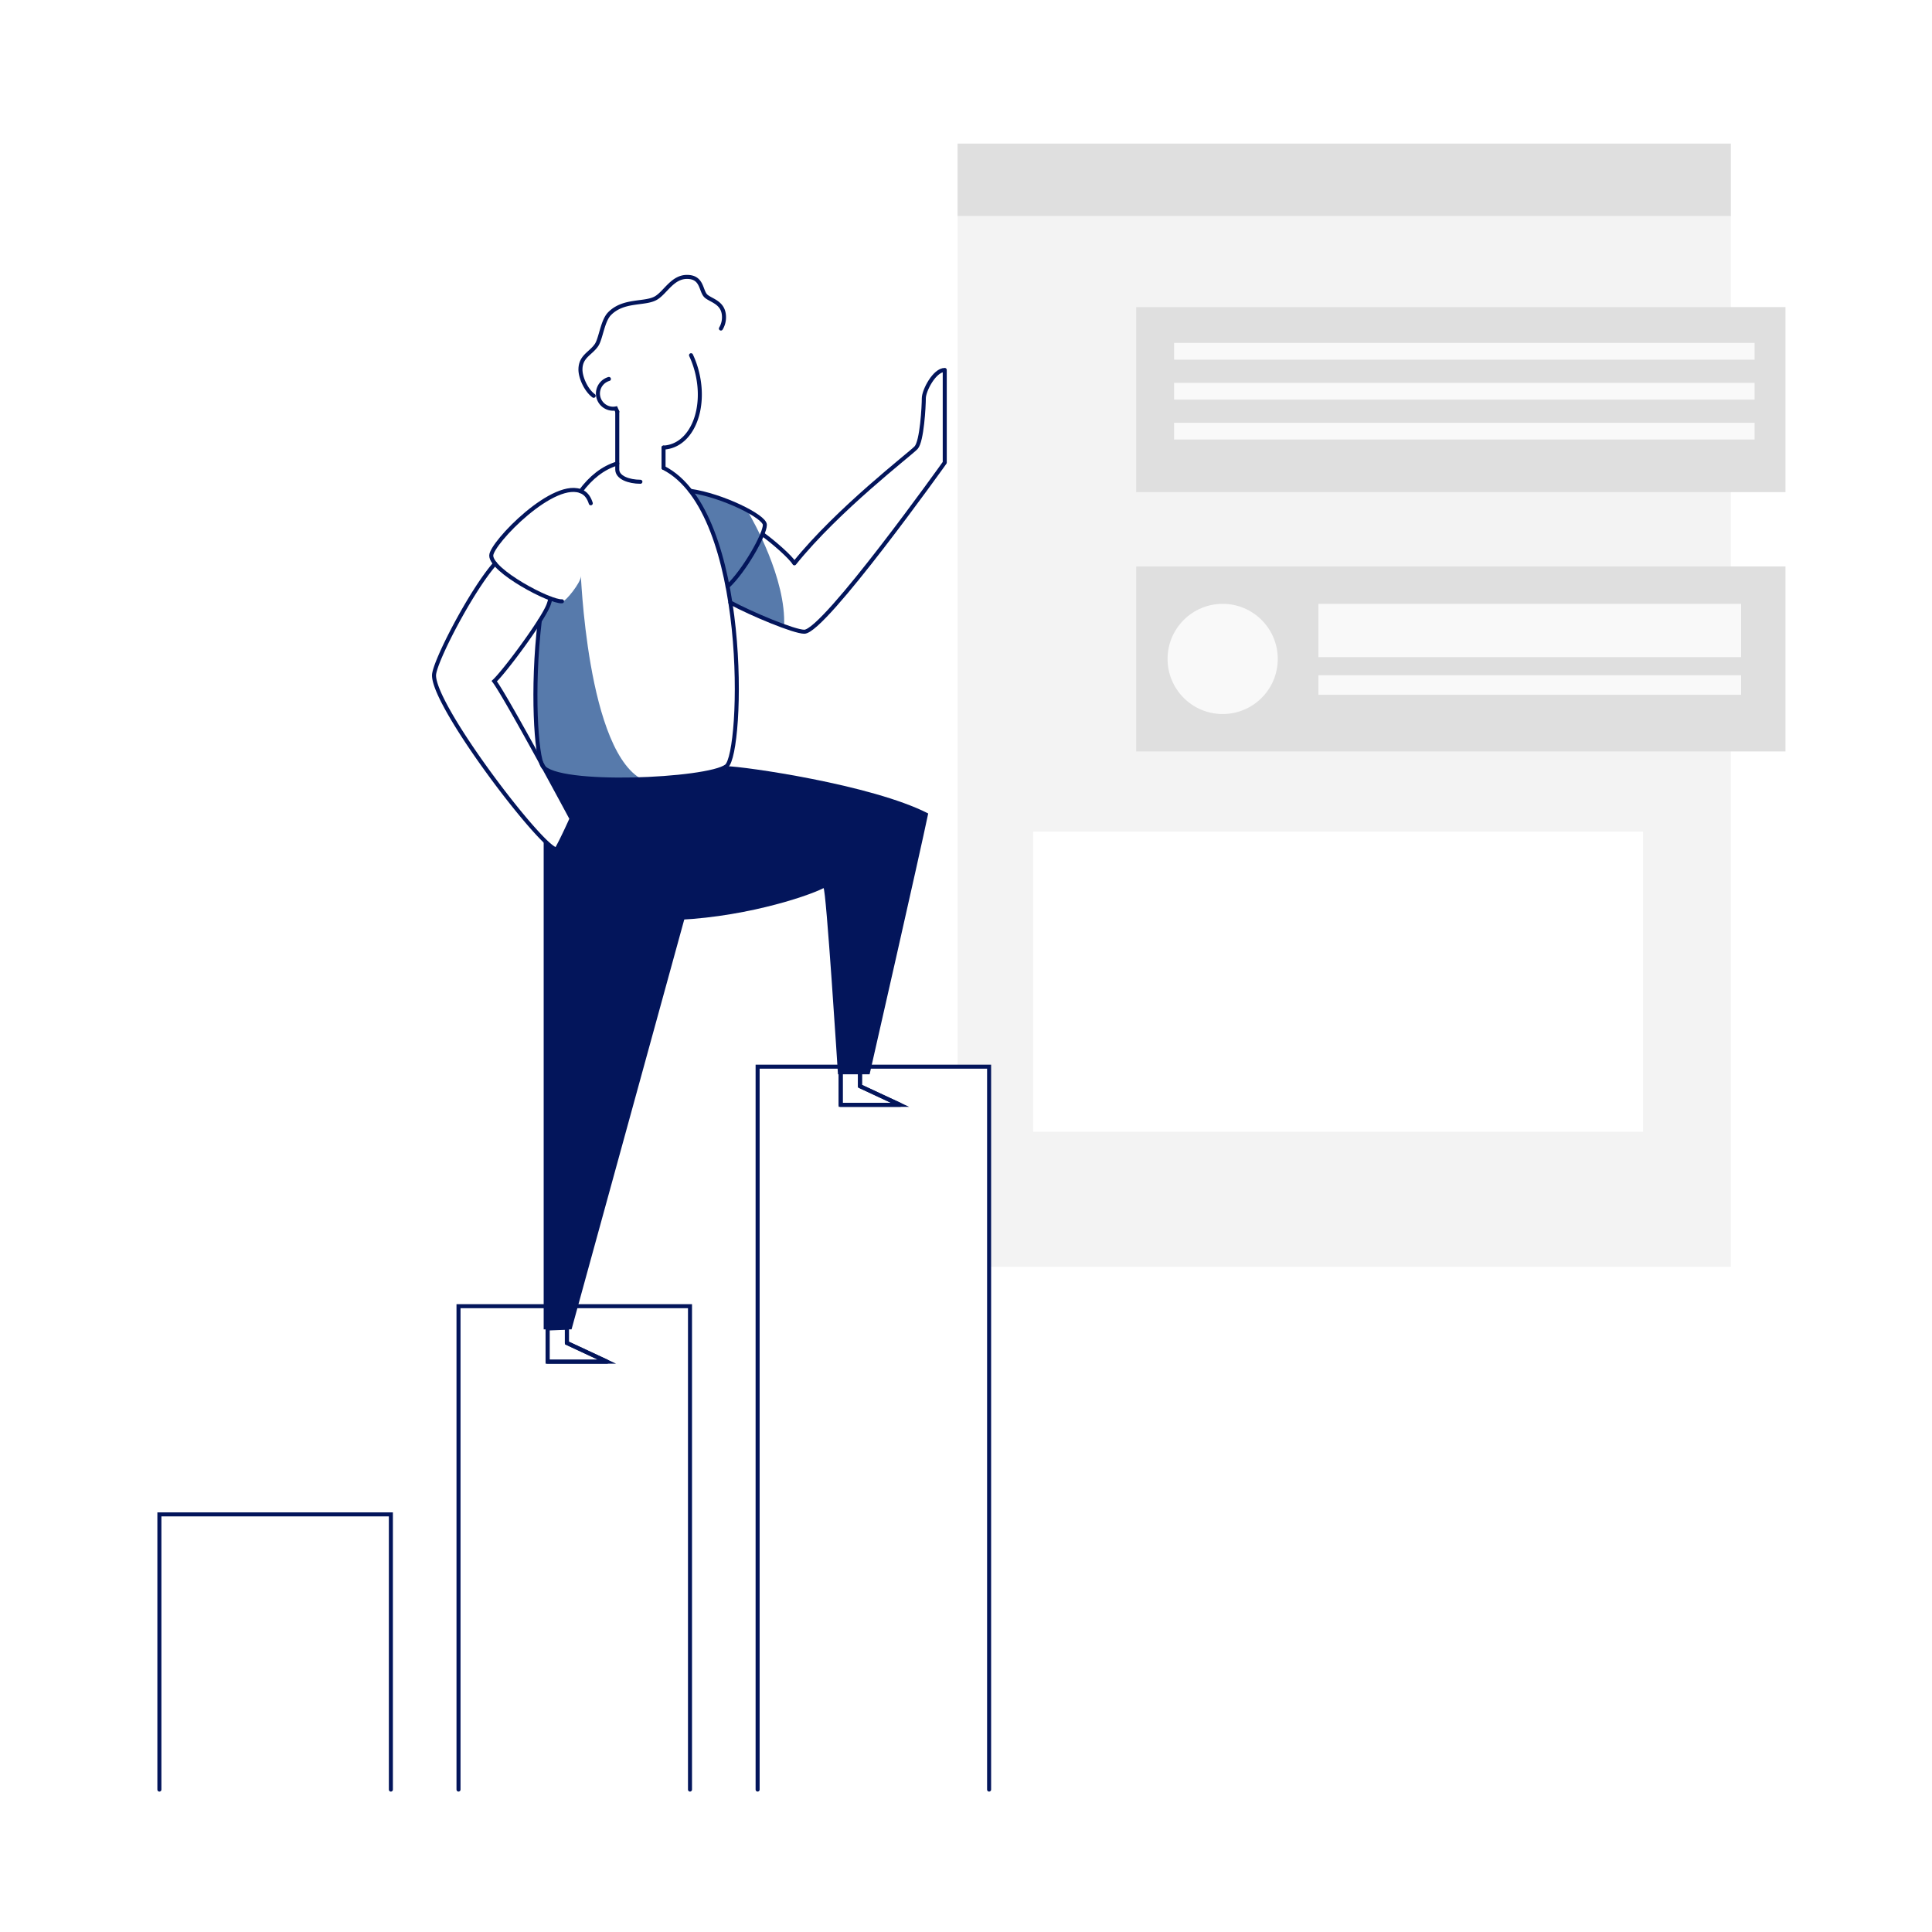 <svg xmlns="http://www.w3.org/2000/svg" xmlns:xlink="http://www.w3.org/1999/xlink" viewBox="0 0 1200 1200">
  <defs>
    <style>
      .cls-1,
      .cls-8,
      .cls-9 {
        fill: none;
      }

      .cls-2 {
        fill: #577aab;
      }

      .cls-3 {
        fill: url(#New_Pattern);
      }

      .cls-4 {
        fill: #f3f3f3;
      }

      .cls-5 {
        fill: #dfdfdf;
      }

      .cls-6 {
        fill: #f9f9f9;
      }

      .cls-7 {
        fill: #fff;
      }

      .cls-8,
      .cls-9 {
        stroke: #03155b;
        stroke-linecap: round;
        stroke-width: 2.5px;
      }

      .cls-8 {
        stroke-miterlimit: 10;
      }

      .cls-9 {
        stroke-linejoin: round;
      }
    </style>
    <pattern fill="#577aab" id="New_Pattern" data-name="New Pattern" width="12" height="12"
      patternUnits="userSpaceOnUse" viewBox="0 0 12 12">
      <rect class="cls-2" width="12" height="12" />
    </pattern>
  </defs>
  <title>Artboard 1</title>
  <g id="Shadows">
    <path class="cls-3"
      d="M464,316.88c3.46,5.79,24.44,42.63,23,72.12-6.62-2.51-33.39-14.75-33.39-14.75l-1.73-10-7.3-28.2-4.13-10.79-6.94-14.2-4.45-6.22,12,2.76Z" />
    <path class="cls-3"
      d="M360.74,358.14c0-8.44,3,111.89,40.25,127-20.13,5.85-52.81,1.3-52.81,1.3l-10.5-9.94-3.09-7.45L332.7,442.3v-9.5l.14-15.82,1.51-22.85,1.32-8.1,4.58-10.49,1.92-3.69s5.32,1.64,7.32,1.64S360.74,361.79,360.74,358.14Z" />
  </g>
  <g id="Vector">
    <polygon class="cls-4"
      points="594.8 89.22 594.8 662.58 614.35 662.58 614.35 786.81 1075.02 786.81 1075.02 89.22 594.8 89.22" />
    <rect class="cls-5" x="594.8" y="89.22" width="480.22" height="44.93" />
    <rect class="cls-5" x="705.7" y="190.74" width="403.3" height="114.91" />
    <rect class="cls-6" x="729.25" y="212.98" width="360.56" height="10.41" />
    <rect class="cls-6" x="729.25" y="237.78" width="360.56" height="10.41" />
    <rect class="cls-6" x="729.25" y="262.59" width="360.56" height="10.41" />
    <rect class="cls-5" x="705.7" y="351.83" width="403.3" height="114.91" />
    <circle class="cls-6" cx="759.42" cy="409.28" r="34.22" />
    <rect class="cls-6" x="818.89" y="375.06" width="262.55" height="33.1" />
    <rect class="cls-6" x="818.89" y="419.38" width="262.55" height="12.16" />
    <rect class="cls-7" x="641.74" y="516.58" width="378.79" height="186.36" />
    <path class="cls-8" d="M614.35,1111.54v-449H470.57v449m51.6-425.29v-20.6l12-.49v9.48l24.92,11.61Z" />
    <path class="cls-8" d="M428.57,1111.54V811.29H284.79v300.25m55.33-265.79v-20.6l12-.49v9.48L377,845.75Z" />
    <polyline class="cls-8" points="99 1111.55 99 940.61 242.78 940.61 242.78 1111.55" />
    <path fill="#03155b"
      d="M451.19,475.9c10,0,90.23,11.33,125.33,29.36-4.83,23.51-36.39,162-36.39,162H520.48s-7.4-116.59-9-115.62c-10.63,5.47-52.82,19.27-97.91,19.94" />
    <path class="cls-9"
      d="M473.53,331.72c6.85,4.89,17.55,14.25,19.87,18.18C520.58,316.1,565.34,282,569,278.06s4.8-25.89,4.8-30.69,6.62-17.59,13-17.59v57.55s-74.9,105.05-87.23,105.05c-6.36,0-32.68-11-45.92-18.13" />
    <path class="cls-8" d="M428.77,304.86c20,2.88,46.25,15.93,46.3,21.12.06,6-12.94,28.87-23.15,38.29" />
    <path class="cls-8"
      d="M447.77,204.06a13.48,13.48,0,0,0,1.92-7c0-9-7.56-10.18-11-13-3.66-3-2.09-12.07-12-12.07-8.88,0-13.25,9.33-18.93,12.92-6.87,4.35-20.35.85-29.23,10-4.31,4.44-5.32,15.37-8,19.37-3.66,5.42-10,7-10,15.27,0,5,3.51,12.85,8.21,16.29" />
    <path class="cls-8"
      d="M412.14,290.59c53.77,27.3,49.46,177.28,39.05,185.31-11.46,8.83-105.52,13.13-114.12,0-4-6.12-6.86-47.62-1.82-90.24" />
    <path class="cls-8" d="M360.66,305.09c6.24-8.42,13.75-14.51,22.73-17.21" />
    <path class="cls-8"
      d="M307.48,350.07c-15.14,17.26-37.9,61.52-37.9,69.43,0,20,67.52,108.09,76.11,108.09,3.58-6.21,9.31-19.09,9.31-19.09s-40.56-75.64-48-85.42c6.44-6,29.82-37.46,33.64-47.24a26.22,26.22,0,0,0,1.19-4.1" />
    <path class="cls-8"
      d="M349.05,373.48c-7.64.48-43.93-18.91-43.93-28.41,0-7.64,39.7-48.78,56.82-39.39,2.44,1.34,4,3.76,5,6.92" />
    <path class="cls-8" d="M412.14,290.59V278" />
    <path class="cls-8" d="M383.39,255.68v35.89c0,5.06,7.19,7.64,14.38,7.66" />
    <path class="cls-8"
      d="M412.14,278a19.49,19.49,0,0,0,3.39-.48c14.79-3.45,22.68-23.82,17.62-45.48a57.87,57.87,0,0,0-3.93-11.39" />
    <path class="cls-8" d="M378.2,235.39a9.42,9.42,0,0,0,2.6,18.47,9.74,9.74,0,0,0,1.72-.17c.28.67.57,1.34.87,2" />
    <path fill="#03155b"
      d="M337.68,475.9v.64c9.44,17.27,17.32,32,17.32,32s-5.73,12.88-9.31,19.09c-1.36,0-4.2-2.22-8-6V825.69H355L451.19,475.9C445,481,360,493,337.68,475.9Z" />
    <polyline class="cls-9" points="340.12 825.15 340.12 845.75 377 845.75 352.09 834.14 352.09 824.66" />
    <polyline class="cls-9" points="522.17 665.65 522.17 686.25 559.06 686.25 534.14 674.64 534.14 665.16" />
  </g>
</svg>